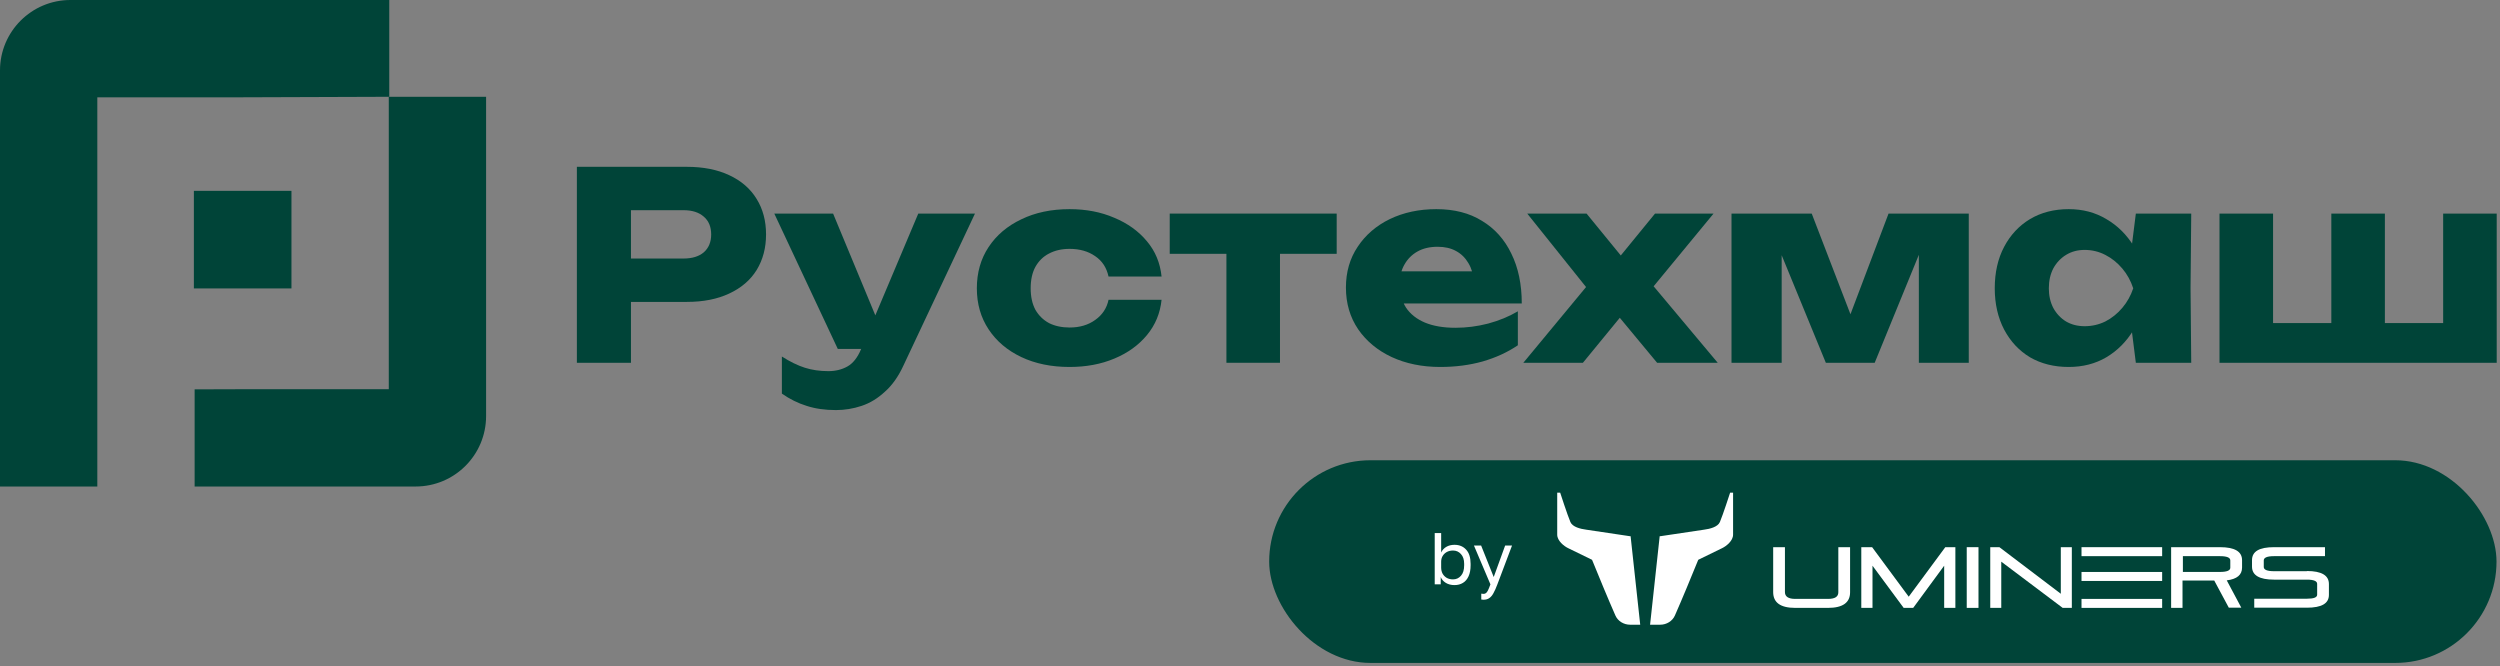 <?xml version="1.0" encoding="UTF-8"?> <svg xmlns="http://www.w3.org/2000/svg" width="717" height="191" viewBox="0 0 717 191" fill="none"><rect x="0" y="0" width="717" height="191" fill="#808080" stroke="none"/><rect x="55.605" y="54.734" width="27.987" height="27.987" fill="#004438"></rect><path d="M68.454 27.91H27.91L27.91 139.53L0 139.53V20.201C0 9.045 9.045 0 20.201 0H111.638V27.758C111.638 27.758 72.142 27.91 68.454 27.91Z" fill="#004438"></path><path d="M55.819 139.531L119.21 139.531C130.367 139.531 139.411 130.486 139.411 119.33V27.761L111.502 27.76V111.621H70.958C69.584 111.621 63.24 111.642 55.819 111.668V139.531Z" fill="#004438"></path><path d="M636.551 104.046V61.258H651.913V97.227L647.267 92.656H672.745L668.624 97.227V61.258H683.985V97.227L679.564 92.656H705.342L700.696 97.227V61.258H716.058V104.046H636.551Z" fill="#004438"></path><path d="M612.559 104.047L610.611 88.61L612.634 82.69L610.611 76.77L612.559 61.258H628.446L628.248 82.615L628.446 104.047H612.559ZM616.156 82.69C615.457 87.186 614.058 91.133 611.96 94.53C609.912 97.927 607.289 100.575 604.092 102.473C600.944 104.322 597.347 105.246 593.301 105.246C589.104 105.246 585.407 104.322 582.21 102.473C579.063 100.575 576.59 97.927 574.791 94.53C572.993 91.083 572.094 87.136 572.094 82.69C572.094 78.144 572.993 74.172 574.791 70.775C576.59 67.378 579.063 64.73 582.21 62.832C585.407 60.934 589.104 59.984 593.301 59.984C597.347 59.984 600.944 60.934 604.092 62.832C607.289 64.68 609.937 67.303 612.035 70.7C614.133 74.047 615.507 78.044 616.156 82.69ZM587.606 82.69C587.606 84.788 588.03 86.662 588.879 88.31C589.779 89.959 591.003 91.258 592.551 92.207C594.1 93.106 595.874 93.556 597.872 93.556C599.97 93.556 601.943 93.106 603.792 92.207C605.64 91.258 607.264 89.959 608.663 88.31C610.061 86.662 611.111 84.788 611.81 82.69C611.111 80.542 610.061 78.644 608.663 76.995C607.264 75.346 605.64 74.047 603.792 73.098C601.943 72.149 599.97 71.674 597.872 71.674C595.874 71.674 594.1 72.149 592.551 73.098C591.003 74.047 589.779 75.346 588.879 76.995C588.03 78.644 587.606 80.542 587.606 82.69Z" fill="#004438"></path><path d="M496.598 104.046V61.258H519.603L532.867 95.728H528.595L541.634 61.258H564.64V104.046H550.327V67.028H552.8L537.663 104.046H523.65L508.513 67.178L510.985 67.028V104.046H496.598Z" fill="#004438"></path><path d="M436.891 104.046L456.749 80.067L456.674 84.563L438.015 61.258H455.025L467.09 76.02H462.594L474.658 61.258H491.444L472.111 84.713L471.361 78.643L492.643 104.046H475.258L462.144 88.235H466.94L453.976 104.046H436.891Z" fill="#004438"></path><path d="M413.064 105.246C407.868 105.246 403.222 104.297 399.126 102.398C395.079 100.5 391.882 97.852 389.534 94.455C387.186 91.008 386.012 87.011 386.012 82.465C386.012 78.019 387.136 74.122 389.384 70.775C391.632 67.378 394.704 64.73 398.601 62.832C402.548 60.934 406.994 59.984 411.94 59.984C417.085 59.984 421.457 61.108 425.054 63.356C428.7 65.555 431.498 68.677 433.446 72.724C435.445 76.77 436.444 81.541 436.444 87.036H398.376V77.819H427.826L422.805 81.041C422.606 78.843 422.056 76.995 421.157 75.496C420.258 73.948 419.059 72.773 417.56 71.974C416.111 71.175 414.363 70.775 412.314 70.775C410.066 70.775 408.143 71.225 406.544 72.124C404.946 73.023 403.697 74.272 402.797 75.871C401.898 77.419 401.449 79.243 401.449 81.341C401.449 84.039 402.048 86.337 403.247 88.235C404.496 90.084 406.294 91.508 408.642 92.507C411.04 93.506 413.963 94.005 417.41 94.005C420.557 94.005 423.68 93.606 426.777 92.806C429.924 91.957 432.772 90.783 435.32 89.284V99.026C432.372 101.024 429 102.573 425.203 103.672C421.457 104.721 417.41 105.246 413.064 105.246Z" fill="#004438"></path><path d="M351.738 66.503H367.1V104.046H351.738V66.503ZM335.477 61.258H383.361V72.798H335.477V61.258Z" fill="#004438"></path><path d="M333.14 85.987C332.74 89.834 331.342 93.206 328.944 96.104C326.546 99.001 323.423 101.249 319.577 102.848C315.78 104.447 311.509 105.246 306.763 105.246C301.517 105.246 296.896 104.297 292.899 102.398C288.903 100.5 285.78 97.852 283.532 94.455C281.284 91.058 280.16 87.136 280.16 82.69C280.16 78.194 281.284 74.247 283.532 70.85C285.78 67.453 288.903 64.805 292.899 62.907C296.896 60.959 301.517 59.984 306.763 59.984C311.509 59.984 315.78 60.809 319.577 62.457C323.423 64.056 326.546 66.304 328.944 69.201C331.342 72.049 332.74 75.421 333.14 79.318H317.928C317.379 76.77 316.105 74.822 314.106 73.473C312.108 72.074 309.66 71.375 306.763 71.375C304.514 71.375 302.541 71.824 300.843 72.724C299.194 73.573 297.895 74.847 296.946 76.545C296.047 78.194 295.597 80.242 295.597 82.69C295.597 85.088 296.047 87.136 296.946 88.835C297.895 90.483 299.194 91.757 300.843 92.657C302.541 93.506 304.514 93.93 306.763 93.93C309.66 93.93 312.108 93.206 314.106 91.757C316.155 90.309 317.428 88.385 317.928 85.987H333.14Z" fill="#004438"></path><path d="M239.755 117.61C236.608 117.61 233.81 117.21 231.362 116.411C228.914 115.662 226.542 114.488 224.243 112.889V102.248C226.591 103.747 228.79 104.821 230.838 105.47C232.886 106.12 235.134 106.444 237.582 106.444C239.63 106.444 241.454 105.995 243.052 105.096C244.651 104.196 245.95 102.548 246.949 100.15L263.36 61.258H279.621L259.089 104.871C257.64 108.018 255.867 110.516 253.768 112.364C251.72 114.263 249.497 115.612 247.099 116.411C244.701 117.21 242.253 117.61 239.755 117.61ZM240.28 100.075L222.07 61.258H238.931L255.042 100.075H240.28Z" fill="#004438"></path><path d="M196.997 47.844C201.693 47.844 205.74 48.643 209.137 50.242C212.584 51.84 215.207 54.113 217.005 57.061C218.804 59.959 219.703 63.356 219.703 67.252C219.703 71.099 218.804 74.496 217.005 77.444C215.207 80.341 212.584 82.589 209.137 84.188C205.74 85.787 201.693 86.586 196.997 86.586H172.643V74.146H196.023C198.521 74.146 200.469 73.547 201.868 72.348C203.267 71.099 203.966 69.4 203.966 67.252C203.966 65.054 203.267 63.356 201.868 62.157C200.469 60.908 198.521 60.283 196.023 60.283H173.992L180.961 53.089V104.046H165.449V47.844H196.997Z" fill="#004438"></path><rect x="364" y="132" width="352" height="58.128" rx="29.064" fill="#004438"></rect><g clip-path="url(#clip0_18451_1711)"><path d="M467.658 153.791L470.414 179.169H467.537C465.677 179.169 464.003 178.131 463.301 176.537C461.197 171.764 458.615 165.51 456.599 160.551C453.877 159.215 451.246 157.93 449.733 157.204C448.576 156.649 446.609 155.125 446.609 153.338V141.305H447.462C447.462 141.305 449.531 147.703 450.393 149.721C451 151.142 453.272 151.693 454.907 151.908L467.228 153.748V153.754C467.505 153.777 467.658 153.791 467.658 153.791ZM493.262 149.721C492.655 151.142 490.384 151.693 488.749 151.908L476.427 153.748V153.754C476.151 153.777 475.997 153.791 475.997 153.791L473.241 179.169H476.118C477.978 179.169 479.652 178.131 480.355 176.537C482.459 171.764 485.04 165.51 487.056 160.552C489.778 159.216 492.409 157.931 493.922 157.205C495.08 156.649 497.047 155.127 497.047 153.338V141.305H496.195C496.195 141.305 494.126 147.703 493.264 149.721H493.262Z" fill="white"></path><path d="M524.286 171.763C526.267 171.763 527.231 171.132 527.231 169.87V156.93H530.603V169.87C530.603 172.816 528.516 174.341 524.286 174.341H514.864C510.635 174.341 508.547 172.816 508.547 169.817V156.93H511.92V169.817C511.92 171.08 512.884 171.763 514.864 171.763H524.286Z" fill="white"></path><path d="M533.82 156.93H536.925L547.418 171.132L557.911 156.93H560.802V174.341H557.59V162.242L548.703 174.341H545.972L537.032 162.242V174.341H533.82V156.93Z" fill="white"></path><path d="M564.059 156.93H567.431V174.341H564.059V156.93Z" fill="white"></path><path d="M573.963 161.085V174.341H570.805V156.93H573.428L591.041 170.291V156.93H594.2V174.341H591.577L573.963 161.085Z" fill="white"></path><path d="M622.68 174.341V156.93H636.706C640.935 156.93 643.023 158.192 643.023 160.664V162.769C643.023 164.873 641.577 166.082 638.633 166.451L642.809 174.288H639.222L635.046 166.503H625.945V174.341H622.68ZM626.053 159.507V164.031H636.706C638.687 164.031 639.651 163.61 639.651 162.821V160.717C639.651 159.928 638.687 159.507 636.706 159.507H626.053Z" fill="white"></path><path d="M661.614 163.768C665.843 163.768 667.932 165.03 667.932 167.503V170.606C667.932 173.079 665.843 174.288 661.614 174.288H646.518V171.711H661.614C663.595 171.711 664.559 171.343 664.559 170.554V167.45C664.559 166.661 663.595 166.24 661.614 166.24H652.191C647.963 166.24 645.875 164.978 645.875 162.506V160.664C645.875 158.14 647.963 156.93 652.191 156.93H666.807V159.507H652.191C650.212 159.507 649.248 159.928 649.248 160.717V162.611C649.248 163.4 650.212 163.821 652.191 163.821H661.614V163.768Z" fill="white"></path><path d="M620.104 156.93H596.977V159.507H620.104V156.93Z" fill="white"></path><path d="M620.104 164.039H596.977V166.617H620.104V164.039Z" fill="white"></path><path d="M620.104 171.766H596.977V174.343H620.104V171.766Z" fill="white"></path></g><path d="M417.148 167.804C416.196 167.804 415.37 167.594 414.669 167.174C413.969 166.74 413.479 166.18 413.199 165.493V167.594H411.477V152.892H413.325V158.458C413.647 157.772 414.137 157.232 414.795 156.84C415.468 156.448 416.252 156.252 417.148 156.252C418.534 156.252 419.647 156.714 420.487 157.639C421.341 158.549 421.768 159.907 421.768 161.713V162.133C421.768 163.393 421.572 164.443 421.18 165.283C420.802 166.124 420.263 166.754 419.563 167.174C418.877 167.594 418.072 167.804 417.148 167.804ZM416.728 166.166C417.638 166.166 418.394 165.823 418.996 165.136C419.612 164.45 419.92 163.449 419.92 162.133V161.713C419.92 160.495 419.612 159.557 418.996 158.899C418.394 158.227 417.638 157.891 416.728 157.891C416.056 157.891 415.461 158.031 414.943 158.311C414.438 158.591 414.039 158.976 413.745 159.466C413.465 159.942 413.325 160.481 413.325 161.083V162.763C413.325 163.435 413.465 164.03 413.745 164.548C414.039 165.052 414.438 165.451 414.943 165.746C415.461 166.026 416.056 166.166 416.728 166.166ZM425.459 172.004C425.249 172.004 425.039 171.983 424.829 171.941V170.261C425.039 170.303 425.249 170.324 425.459 170.324C425.739 170.324 425.97 170.254 426.152 170.114C426.348 169.988 426.544 169.729 426.74 169.337C426.936 168.945 427.174 168.364 427.454 167.594L422.728 156.462H424.787L428.399 165.493L431.675 156.462H433.65L429.449 167.594C429.057 168.644 428.679 169.491 428.315 170.135C427.965 170.779 427.566 171.248 427.118 171.542C426.684 171.85 426.131 172.004 425.459 172.004Z" fill="white"></path><defs><clipPath id="clip0_18451_1711"><rect width="222.7" height="39.108" fill="white" transform="translate(446.605 141.305)"></rect></clipPath></defs></svg> 